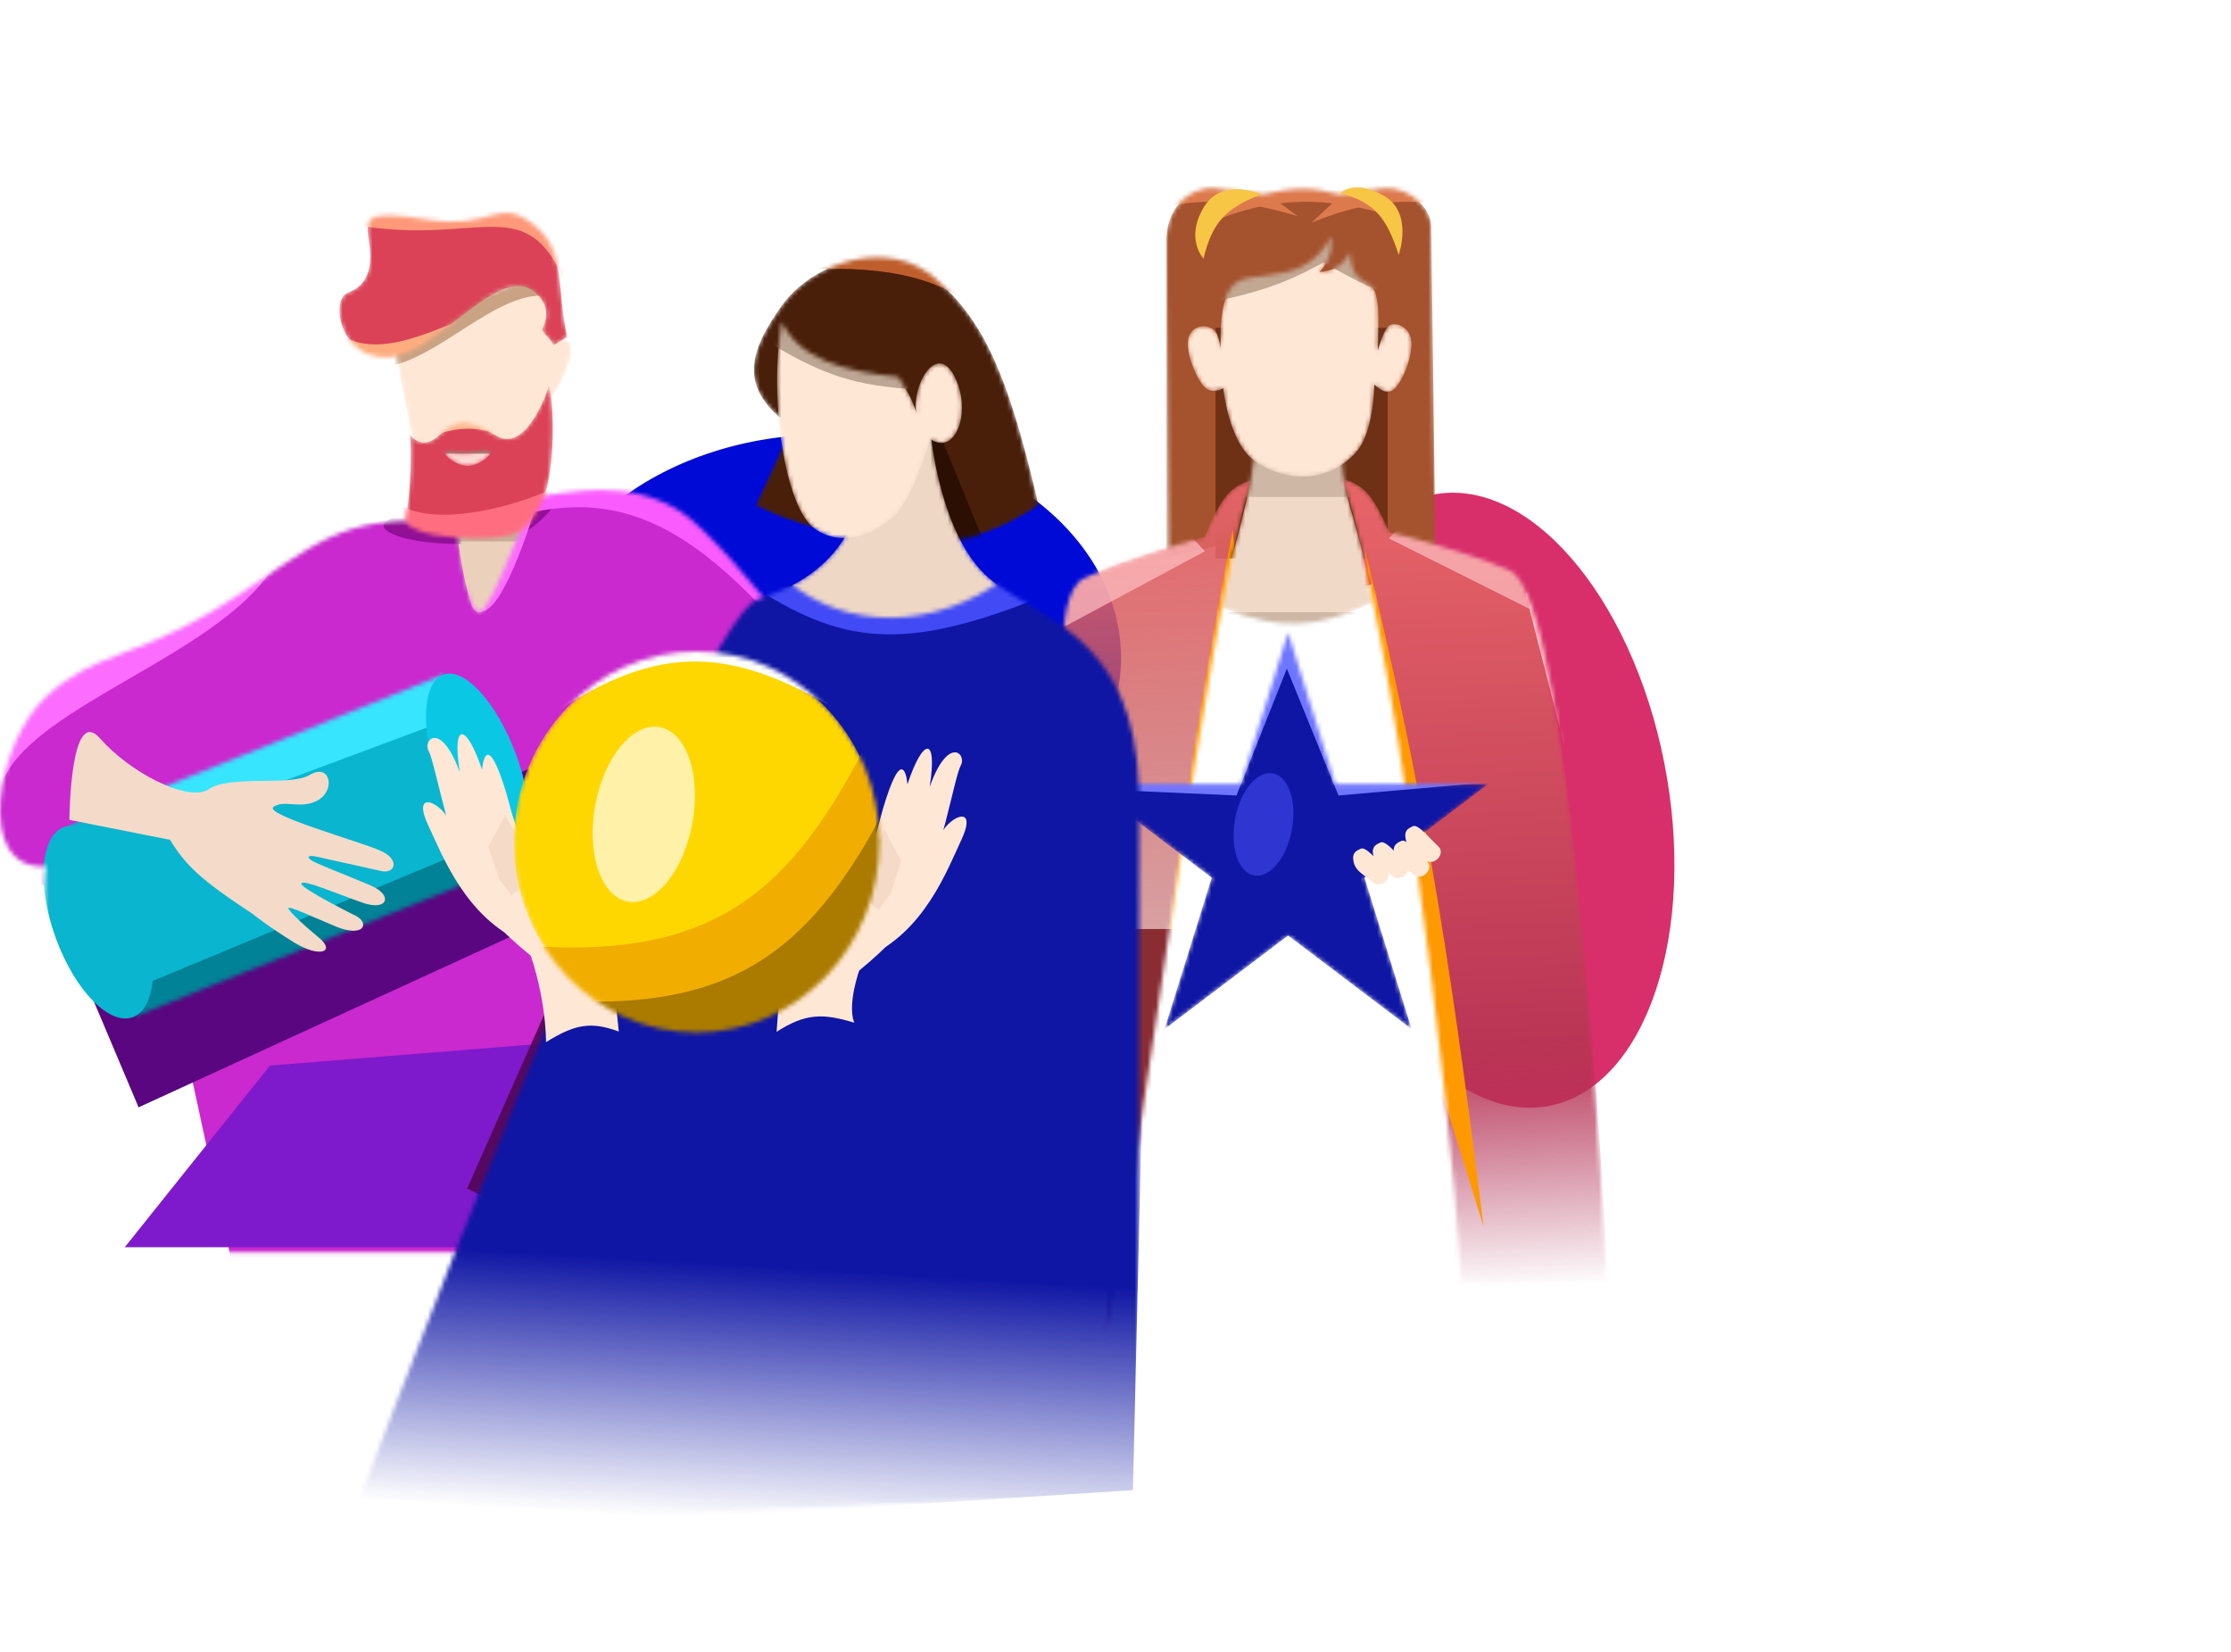 <svg width="524" height="388" viewBox="0 0 524 388" fill="none" xmlns="http://www.w3.org/2000/svg">
    <g clip-path="url(#clip0_713_4946)">
        <g filter="url(#filter0_f_713_4946)">
            <ellipse cx="194.301" cy="154.5" rx="69" ry="52.5" fill="#000AD6"/>
        </g>
        <mask id="mask0_713_4946" style="mask-type:alpha" maskUnits="userSpaceOnUse" x="92" y="64" width="43" height="87">
            <path d="M97.513 106.629L92.039 78.102L126.708 64.314L130.457 79.772C130.457 79.772 131.086 79.751 132.151 79.772C136.07 79.85 133.278 86.68 131.586 90.073C130.657 91.936 129.445 93.317 129.445 93.317L125.796 101.399L128.989 142.764L108.918 150.372L97.513 106.629Z" fill="#FFE7D5"/>
        </mask>
        <g mask="url(#mask0_713_4946)">
            <path d="M97.513 106.629L92.039 78.102L126.708 64.314L130.457 79.772C130.457 79.772 131.086 79.751 132.151 79.772C136.07 79.85 133.278 86.68 131.586 90.073C130.657 91.936 129.445 93.317 129.445 93.317L125.796 101.399L128.989 142.764L108.918 150.372L97.513 106.629Z" fill="#FFE7D5"/>
            <rect x="99.113" y="121.856" width="24.282" height="25.897" fill="#EBD0BC"/>
            <g filter="url(#filter1_f_713_4946)">
                <rect x="101.938" y="123.621" width="22.588" height="3.531" fill="#C9AD98"/>
            </g>
            <g filter="url(#filter2_f_713_4946)">
                <path d="M95.164 71.238L128.199 58.584L129.893 69.767C116.905 66.53 100.992 87.533 87.258 86.247L95.164 71.238Z" fill="#CAA284"/>
            </g>
        </g>
        <mask id="mask1_713_4946" style="mask-type:alpha" maskUnits="userSpaceOnUse" x="0" y="115" width="207" height="180">
            <path d="M159.556 119.942C147.239 112.335 134.01 115.662 126.255 116.614C125.549 113.724 115.759 143.734 112.57 143.714C109.38 143.695 107.096 123.27 107.096 123.27C107.096 123.27 100.159 122.271 95.691 122.319C75.989 122.533 68.659 132.506 49.603 143.714C30.547 154.923 22.41 153.104 10.952 163.492C-0.505 173.88 -6.492 204.525 10.951 203.486C8.958 206.602 13.801 294.146 13.801 294.146H120.301L206.542 175.571C206.542 175.571 171.872 127.549 159.556 119.942Z" fill="#C929CE"/>
        </mask>
        <g mask="url(#mask1_713_4946)">
            <path d="M159.556 119.942C147.239 112.335 134.01 115.662 126.255 116.614C125.549 113.724 115.76 143.734 112.57 143.714C109.381 143.695 107.096 123.27 107.096 123.27L95.692 122.319C64.357 119.988 -4.5 162.453 -4.5 162.453V205.044L36.301 212.849L62.301 332.711L184.44 326.605L206.542 175.571C206.542 175.571 171.873 127.549 159.556 119.942Z" fill="#C929CE"/>
            <g filter="url(#filter3_f_713_4946)">
                <rect width="127.347" height="34.1" transform="matrix(0.909 -0.417 0.389 0.921 19.285 228.649)" fill="#590680"/>
            </g>
            <mask id="mask2_713_4946" style="mask-type:alpha" maskUnits="userSpaceOnUse" x="15" y="158" width="106" height="81">
                <path d="M15.461 194.063L103.993 158.486L120.462 203.007L31.931 238.585L15.461 194.063Z" fill="#09B5CF"/>
            </mask>
            <g mask="url(#mask2_713_4946)">
                <path d="M15.461 194.063L103.993 158.486L120.462 203.007L31.931 238.585L15.461 194.063Z" fill="#09B5CF"/>
                <g filter="url(#filter4_f_713_4946)">
                    <rect width="161.972" height="9.922" transform="matrix(0.924 -0.384 0.357 0.934 -2.719 246.401)" fill="#018296"/>
                </g>
                <g filter="url(#filter5_f_713_4946)">
                    <rect width="79.881" height="12.127" transform="matrix(0.936 -0.349 0.325 0.946 33.961 182.648)" fill="#37E5FF"/>
                </g>
            </g>
            <ellipse cx="9.653" cy="23.735" rx="9.653" ry="23.735" transform="matrix(0.928 -0.373 0.347 0.938 95.035 162.085)" fill="#0AC8E4"/>
            <ellipse cx="10.674" cy="23.735" rx="10.674" ry="23.735" transform="matrix(0.928 -0.373 0.347 0.938 4.953 198.284)" fill="#09B5CF"/>
            <path d="M72.755 181.986C68.043 184.803 53.615 181.791 48.69 185.555C43.698 188.161 30.534 181.434 23.485 173.402C16.436 165.371 16.299 192.545 16.299 192.545L39.921 197.231C43.653 203.207 46.883 206.431 59.168 214.517C59.168 214.517 63.05 217.629 69.097 221.342C75.143 225.056 78.862 223.513 74.985 220.282C71.108 217.05 69.054 215.14 67.871 213.616C66.688 212.092 72.657 215.026 78.935 217.606C85.212 220.186 86.857 217.077 83.834 215.22C83.834 215.22 70.56 208.636 70.792 207.503C71.024 206.369 79.484 210.054 85.291 212.041C91.097 214.028 92.407 210.213 87.021 207.93C81.635 205.647 76.157 203.546 73.948 202.482C71.74 201.418 72.182 200.703 74.352 201.186L89.541 204.562C92.796 205.286 94.063 201.896 89.382 199.788C84.702 197.68 61.637 191.251 64.27 189.467C66.903 187.683 70.939 190.285 74.904 187.791C78.868 185.297 77.466 179.169 72.755 181.986Z" fill="#F4DBC9"/>
            <g filter="url(#filter6_f_713_4946)">
                <path d="M125.658 123.326C121.988 126.269 117.694 127.741 107.87 127.741C98.046 127.741 90.082 125.764 90.082 123.326C90.082 120.888 118.658 110.672 128.482 110.672C138.306 110.672 129.329 120.383 125.658 123.326Z" fill="#911096"/>
            </g>
            <g filter="url(#filter7_f_713_4946)">
                <path d="M-4.997 173.587L39.354 140.119L63.773 133.886C50.5 153.899 8.956 165.57 0.982 182.71L-4.997 173.587Z" fill="#FB6CFF"/>
            </g>
            <g filter="url(#filter8_f_713_4946)">
                <path d="M63.41 250.247L191.567 239.948V292.913H29.301L63.41 250.247Z" fill="#7E1ACC"/>
            </g>
            <g filter="url(#filter9_f_713_4946)">
                <path d="M121.125 118.712L126.218 117.735C126.218 117.735 120.155 138.535 114.924 142.749C109.693 146.964 110.124 137.158 110.124 137.158L121.125 118.712Z" fill="#FA6DFF"/>
            </g>
            <g filter="url(#filter10_f_713_4946)">
                <path d="M120.969 108.36H162.617L208.617 179.305C172.455 130.329 152.881 112.413 120.969 121.318V108.36Z" fill="#FA5BFF"/>
            </g>
            <g filter="url(#filter11_f_713_4946)">
                <rect width="16.873" height="134.427" transform="matrix(0.901 0.434 -0.405 0.914 164.148 156.263)" fill="#520654" fill-opacity="0.9"/>
            </g>
        </g>
        <mask id="mask3_713_4946" style="mask-type:alpha" maskUnits="userSpaceOnUse" x="95" y="90" width="35" height="37">
            <path d="M122.148 124.696C117.131 128.024 93.842 126.507 95.232 121.368C96.576 116.399 96.696 103.129 96.201 101.952C96.166 101.902 96.148 101.874 96.148 101.874C96.166 101.885 96.184 101.911 96.201 101.952C96.6 102.514 99.213 105.845 102.987 102.349C107.092 98.546 109.373 98.07 116.672 102.349C123.971 106.629 128.992 90.463 128.992 90.463C130.591 98.133 129.902 111.859 127.622 117.089C125.341 122.319 123.646 123.702 122.148 124.696Z" fill="#DB4257"/>
        </mask>
        <g mask="url(#mask3_713_4946)">
            <path d="M122.148 124.696C117.131 128.024 93.842 126.507 95.232 121.368C96.576 116.399 96.696 103.129 96.201 101.952C96.166 101.902 96.148 101.874 96.148 101.874C96.166 101.885 96.184 101.911 96.201 101.952C96.6 102.514 99.213 105.845 102.987 102.349C107.092 98.546 109.373 98.07 116.672 102.349C123.971 106.629 128.992 90.463 128.992 90.463C130.591 98.133 129.902 111.859 127.622 117.089C125.341 122.319 123.646 123.702 122.148 124.696Z" fill="#DB4257"/>
            <g filter="url(#filter12_f_713_4946)">
                <path d="M91.773 116.265C96.291 123.916 116.788 121.526 133.561 113.027L128.761 127.742L95.162 125.976L91.773 116.265Z" fill="#FF6D81"/>
            </g>
            <g filter="url(#filter13_f_713_4946)">
                <path d="M103.63 98.312H113.23L118.877 102.433C111.29 99.877 106.792 100.026 98.266 103.61L103.63 98.312Z" fill="#FFB68D"/>
            </g>
        </g>
        <mask id="mask4_713_4946" style="mask-type:alpha" maskUnits="userSpaceOnUse" x="104" y="105" width="12" height="5">
            <path d="M115.212 106.278C115.244 105.414 112.953 105.965 109.816 106.278C106.678 106.591 104.515 105.414 104.483 106.278C104.451 107.142 107.202 109.307 109.7 109.407C112.198 109.507 115.18 107.142 115.212 106.278Z" fill="#FFDAD5"/>
        </mask>
        <g mask="url(#mask4_713_4946)">
            <path d="M115.212 106.278C115.244 105.414 112.953 105.965 109.816 106.278C106.678 106.591 104.515 105.414 104.483 106.278C104.451 107.142 107.202 109.307 109.7 109.407C112.198 109.507 115.18 107.142 115.212 106.278Z" fill="#FFDAD5"/>
            <g filter="url(#filter14_f_713_4946)">
                <rect x="101.938" y="104.788" width="15.812" height="1.766" fill="#938479" fill-opacity="0.96"/>
            </g>
        </g>
        <mask id="mask5_713_4946" style="mask-type:alpha" maskUnits="userSpaceOnUse" x="79" y="50" width="55" height="34">
            <path d="M127.331 70.599C129.463 73.846 127.331 77.254 127.331 77.254C127.573 78.495 128.402 78.467 130.067 81.059L133.261 79.157C130.524 67.745 133.261 58.712 125.05 52.531C116.839 46.35 115.47 53.957 100.416 51.58C85.363 49.203 85.819 51.105 86.731 57.286C87.643 63.467 85.819 67.27 81.713 68.697C77.607 70.123 79.432 84.387 91.292 83.911C103.153 83.436 119.27 58.322 127.331 70.599Z" fill="#E25D70"/>
        </mask>
        <g mask="url(#mask5_713_4946)">
            <path d="M127.331 70.599C129.463 73.846 127.331 77.254 127.331 77.254C127.573 78.495 128.402 78.467 130.067 81.059L133.261 79.157C130.524 67.745 133.261 58.712 125.05 52.531C116.839 46.35 115.47 53.957 100.416 51.58C85.363 49.203 85.819 51.105 86.731 57.286C87.643 63.467 85.819 67.27 81.713 68.697C77.607 70.123 79.432 84.387 91.292 83.911C103.153 83.436 119.27 58.322 127.331 70.599Z" fill="#DB4257"/>
            <g filter="url(#filter15_f_713_4946)">
                <path d="M77.941 77.418C86.13 83.303 94.102 81.692 113.518 72.709L100.812 85.363H79.918L77.941 77.418Z" fill="#FFAD7E"/>
            </g>
            <g filter="url(#filter16_f_713_4946)">
                <path d="M84.438 36.512H152.767L133.284 67.706C123.967 44.163 113.237 57.7 84.438 52.992V36.512Z" fill="#FF9979"/>
            </g>
        </g>
        <g filter="url(#filter17_f_713_4946)">
            <ellipse cx="41.571" cy="73.078" rx="41.571" ry="73.078" transform="matrix(0.978 -0.208 0.192 0.981 295.574 124.888)" fill="#D82F6A"/>
        </g>
        <mask id="mask6_713_4946" style="mask-type:alpha" maskUnits="userSpaceOnUse" x="273" y="44" width="65" height="96">
            <path d="M336.161 53.044L337.253 135.555L274.468 139.254L273.922 56.743C273.922 47.639 280.746 42.802 287.571 44.509L296.579 45.647C304.258 43.918 308.19 43.963 314.596 45.647L323.058 44.509C329.064 42.802 335.888 47.639 336.161 53.044Z" fill="#A5532E"/>
        </mask>
        <g mask="url(#mask6_713_4946)">
            <path d="M336.161 53.044L337.253 135.555C323.988 125.495 315.865 120.348 273.922 131V56.743C273.922 47.639 280.746 42.802 287.571 44.509L296.579 45.647C304.258 43.918 308.19 43.963 314.596 45.647L323.058 44.509C329.064 42.802 335.888 47.639 336.161 53.044Z" fill="#A5532E"/>
            <g filter="url(#filter18_f_713_4946)">
                <path d="M297.625 39.662H312.061L327.075 50.797C311.858 46.109 299.281 45.948 284.055 52.301L297.625 39.662Z" fill="#DD7A4D"/>
            </g>
            <g filter="url(#filter19_f_713_4946)">
                <path d="M275.398 39.662H289.835L304.849 50.797C289.631 46.109 277.054 45.948 261.828 52.301L275.398 39.662Z" fill="#DD7A4D"/>
            </g>
            <g filter="url(#filter20_f_713_4946)">
                <path d="M321.594 39.662H336.03L351.044 50.797C335.827 46.109 323.249 45.948 308.023 52.301L321.594 39.662Z" fill="#DD7A4D"/>
            </g>
            <g filter="url(#filter21_f_713_4946)">
                <rect x="285.504" y="76.977" width="40.422" height="54.169" fill="#6F3116"/>
            </g>
        </g>
        <path d="M285.99 137.525C301.027 142.248 309.225 141.406 323.636 136.763C333.048 199.471 338.745 230.354 343.301 294.146H261.301L285.99 137.525Z" fill="white"/>
        <mask id="mask7_713_4946" style="mask-type:alpha" maskUnits="userSpaceOnUse" x="286" y="106" width="37" height="41">
            <path d="M322.237 141.53C320.053 124.743 315.597 118.699 315.14 107.103L294.666 106.534C292.756 121.329 289.207 129.011 286.75 142.668C301.154 148.202 308.902 147.71 322.237 141.53Z" fill="#F1D9C7"/>
        </mask>
        <g mask="url(#mask7_713_4946)">
            <path d="M322.237 141.53C320.053 124.743 315.597 118.699 315.14 107.103L294.666 106.534C292.756 121.329 289.207 129.011 286.75 142.668C301.154 148.202 308.902 147.71 322.237 141.53Z" fill="#F1D9C7"/>
            <g filter="url(#filter22_f_713_4946)">
                <rect x="284.922" y="104.062" width="43.887" height="12.639" fill="#C8B1A0" fill-opacity="0.84"/>
            </g>
            <g filter="url(#filter23_f_713_4946)">
                <rect x="284.922" y="143.785" width="43.887" height="12.639" fill="#C8B1A0" fill-opacity="0.84"/>
            </g>
        </g>
        <mask id="mask8_713_4946" style="mask-type:alpha" maskUnits="userSpaceOnUse" x="278" y="55" width="54" height="57">
            <path d="M312.685 55.319C312.871 59.241 312.358 61.15 309.955 63.855C313.015 63.696 315.687 62.148 317.052 59.303C317.483 63.414 318.257 65.21 321.42 66.7C324.137 67.981 323.834 74.124 323.604 82.349C323.604 82.349 324.696 78.081 326.06 76.658C327.425 75.236 331.52 76.658 331.52 80.642C331.52 84.625 329.336 89.462 327.698 91.169C326.06 92.876 324.236 91.668 322.785 90.315C322.785 90.315 322.718 101.221 318.69 105.964C312.447 113.316 302.323 113.615 294.668 108.24C288.616 103.991 287.297 91.169 287.297 91.169C287.297 91.169 285.114 92.591 283.203 91.169C281.292 89.746 277.743 81.78 279.381 78.65C281.019 75.52 285.114 76.374 285.933 78.65C286.462 80.12 286.649 81.353 286.715 82.042C286.597 79.77 286.365 71.548 288.935 67.838C291.282 64.452 294.668 65.562 302.311 63.855C309.955 62.148 312.685 55.319 312.685 55.319Z" fill="#FFE7D5"/>
        </mask>
        <g mask="url(#mask8_713_4946)">
            <path d="M312.685 55.319C312.871 59.241 312.358 61.15 309.955 63.855C313.015 63.696 315.687 62.148 317.052 59.303C317.483 63.414 318.257 65.21 321.42 66.7C324.137 67.981 323.834 74.124 323.604 82.349C323.604 82.349 324.696 78.081 326.06 76.658C327.425 75.236 331.52 76.658 331.52 80.642C331.52 84.625 329.336 89.462 327.698 91.169C326.06 92.876 324.236 91.668 322.785 90.315C322.785 90.315 322.718 101.221 318.69 105.964C312.447 113.316 302.323 113.615 294.668 108.24C288.616 103.991 287.297 91.169 287.297 91.169C287.297 91.169 285.114 92.591 283.203 91.169C281.292 89.746 277.743 81.78 279.381 78.65C281.019 75.52 285.114 76.374 285.933 78.65C286.462 80.12 286.649 81.353 286.715 82.042C286.597 79.77 286.365 71.548 288.935 67.838C291.282 64.452 294.668 65.562 302.311 63.855C309.955 62.148 312.685 55.319 312.685 55.319Z" fill="#FFE7D5"/>
            <g filter="url(#filter24_f_713_4946)">
                <path d="M290.123 55.312H327.08L331.122 70.96C322.808 68.144 318.428 66.012 310.911 61.631C301.239 66.878 295.385 68.65 284.637 70.96L290.123 55.312Z" fill="#C2A793"/>
            </g>
        </g>
        <path d="M328.516 59.872C325.6 50.838 322.689 47.567 314.867 45.361C314.867 45.361 317.87 41.948 324.967 45.931C332.065 49.914 328.516 59.872 328.516 59.872Z" fill="#F7C644"/>
        <path d="M296.309 45.648C287.689 48.83 284.664 52.541 282.672 60.727C282.672 60.727 278.316 56.175 282.672 48.777C287.027 41.38 296.309 45.648 296.309 45.648Z" fill="#F7C644"/>
        <mask id="mask9_713_4946" style="mask-type:alpha" maskUnits="userSpaceOnUse" x="315" y="112" width="63" height="190">
            <path d="M315.414 112.508C320.834 113.913 322.784 117.151 326.333 124.97C326.333 124.97 344.219 129.251 354.723 134.011C369.99 140.93 377.317 301.442 377.317 301.442H343.257C340.254 251.838 326.92 147.645 315.414 112.508Z" fill="#E76568"/>
        </mask>
        <g mask="url(#mask9_713_4946)">
            <path d="M315.414 112.508C320.834 113.913 322.784 117.151 326.333 124.97C326.333 124.97 344.219 129.251 354.723 134.011C369.99 140.93 377.796 302.73 377.796 302.73H341.817C338.815 253.126 326.92 147.645 315.414 112.508Z" fill="url(#paint0_linear_713_4946)"/>
            <g filter="url(#filter25_f_713_4946)">
                <rect width="9.768" height="158.598" transform="matrix(0.98 -0.201 0.248 0.969 358.262 139.264)" fill="#FFC0C5"/>
            </g>
            <g filter="url(#filter26_f_713_4946)">
                <path d="M318.995 153.859L320.727 129.547C333.849 184.087 339.859 218.95 348.445 287.978L330.894 231.703L318.995 153.859Z" fill="#FF9900"/>
            </g>
            <g filter="url(#filter27_f_713_4946)">
                <path d="M333.086 119.501L369.334 130.041L363.803 145.281L326.213 126.447L333.086 119.501Z" fill="#FFC1C3" fill-opacity="0.7"/>
            </g>
        </g>
        <mask id="mask10_713_4946" style="mask-type:alpha" maskUnits="userSpaceOnUse" x="249" y="112" width="45" height="201">
            <path d="M293.84 112.793C288.42 114.297 286.469 117.762 282.921 126.131C282.921 126.131 265.035 130.713 254.531 135.807C239.264 143.212 263.138 253.16 263.138 253.16L259.78 312.907C268.894 267.867 282.334 150.4 293.84 112.793Z" fill="#E76568"/>
        </mask>
        <g mask="url(#mask10_713_4946)">
            <path d="M293.84 112.793C288.42 114.297 286.469 117.762 282.921 126.131C282.921 126.131 265.035 130.713 254.531 135.807C239.264 143.212 216.776 287.334 216.776 287.334L265.536 333.589C268.539 280.499 282.334 150.4 293.84 112.793Z" fill="url(#paint1_linear_713_4946)"/>
            <g filter="url(#filter28_f_713_4946)">
                <path d="M292.115 150.366L289.55 124.409C278.306 183.14 273.495 220.614 267.282 294.711L282.894 233.992L292.115 150.366Z" fill="#FF9900"/>
            </g>
            <g filter="url(#filter29_f_713_4946)">
                <rect x="220.242" y="218.181" width="68.14" height="99.582" fill="#892D33"/>
            </g>
            <g filter="url(#filter30_f_713_4946)">
                <path d="M276.129 122.036L239.881 133.317L245.411 149.628L283.002 129.47L276.129 122.036Z" fill="#FFC1C3" fill-opacity="0.7"/>
            </g>
        </g>
        <mask id="mask11_713_4946" style="mask-type:alpha" maskUnits="userSpaceOnUse" x="255" y="148" width="95" height="94">
            <path d="M302.538 148.601L313.623 184.159H349.495L320.474 206.135L331.559 241.693L302.538 219.717L273.518 241.693L284.603 206.135L255.582 184.159H291.453L302.538 148.601Z" fill="#0F16A4"/>
        </mask>
        <g mask="url(#mask11_713_4946)">
            <path d="M302.538 148.601L313.623 184.159H349.495L320.474 206.135L331.559 241.693L302.538 219.717L273.518 241.693L284.603 206.135L255.582 184.159H291.453L302.538 148.601Z" fill="#0F16A4"/>
            <g filter="url(#filter31_f_713_4946)">
                <ellipse cx="6.794" cy="12.193" rx="6.794" ry="12.193" transform="matrix(0.979 0.203 -0.187 0.982 292.383 180.258)" fill="#2E35D1"/>
            </g>
            <g filter="url(#filter32_f_713_4946)">
                <path d="M295.896 146.796H313.22L348.733 183.811L314.374 186.82L302.248 157.028L290.41 186.82L242.77 184.714L295.896 146.796Z" fill="#6E75FF"/>
            </g>
        </g>
        <path d="M325.493 203.955C327.543 205.807 324.372 209.003 322.322 207.151C320.272 205.299 318.475 204.686 317.956 202.534C317.438 200.381 318.371 199.877 319.61 199.312C320.849 198.747 323.444 202.103 325.493 203.955Z" fill="#FFE7D5"/>
        <path d="M330.118 202.498C332.168 204.35 328.997 207.546 326.947 205.694C324.897 203.842 323.1 203.229 322.581 201.076C322.063 198.924 322.996 198.42 324.235 197.855C325.474 197.29 328.069 200.646 330.118 202.498Z" fill="#FFE7D5"/>
        <path d="M335.04 202.127C337.09 203.979 333.919 207.175 331.869 205.323C329.819 203.471 328.022 202.858 327.503 200.705C326.985 198.553 327.918 198.049 329.157 197.484C330.396 196.919 332.991 200.275 335.04 202.127Z" fill="#FFE7D5"/>
        <path d="M337.74 198.68C339.789 200.532 336.618 203.728 334.568 201.876C332.518 200.024 330.721 199.41 330.203 197.258C329.684 195.106 330.617 194.602 331.856 194.037C333.095 193.472 335.69 196.828 337.74 198.68Z" fill="#FFE7D5"/>
        <path d="M252.54 199.774C252.488 202.601 248.102 202.109 248.153 199.282C248.205 196.455 247.506 194.623 248.76 192.83C250.014 191.037 250.983 191.46 252.193 192.09C253.402 192.72 252.592 196.947 252.54 199.774Z" fill="#FFE7D5"/>
        <path d="M256.571 202.542C256.519 205.369 252.133 204.878 252.185 202.051C252.236 199.224 251.537 197.392 252.791 195.599C254.045 193.805 255.014 194.229 256.224 194.859C257.434 195.489 256.623 199.715 256.571 202.542Z" fill="#FFE7D5"/>
        <path d="M260.001 206.243C259.949 209.07 255.563 208.579 255.614 205.752C255.666 202.925 254.967 201.093 256.221 199.3C257.475 197.507 258.444 197.93 259.654 198.56C260.863 199.19 260.052 203.416 260.001 206.243Z" fill="#FFE7D5"/>
        <path d="M264.266 206.198C264.214 209.025 259.828 208.534 259.88 205.707C259.932 202.88 259.233 201.048 260.487 199.255C261.74 197.462 262.709 197.885 263.919 198.515C265.129 199.145 264.318 203.372 264.266 206.198Z" fill="#FFE7D5"/>
        <mask id="mask12_713_4946" style="mask-type:alpha" maskUnits="userSpaceOnUse" x="177" y="60" width="67" height="68">
            <path d="M183.597 71.802C176.085 82.332 172.977 91.24 185.928 100.149L177.38 118.777C186.256 122.974 191.424 124.418 200.951 125.527L218.823 99.069L214.42 126.066C222.45 129.036 233.367 125.752 243.948 118.777C236.437 86.111 230.357 74.772 219.6 65.323C208.844 55.874 191.108 61.273 183.597 71.802Z" fill="#491F0A"/>
        </mask>
        <g mask="url(#mask12_713_4946)">
            <path d="M183.597 71.802C176.085 82.332 172.977 91.24 185.928 100.149L177.38 118.777C186.256 122.974 191.424 124.418 200.951 125.527L218.823 99.069L214.42 126.066C222.45 129.036 233.367 125.752 243.948 118.777C236.437 86.111 230.357 74.772 219.6 65.323C208.844 55.874 191.108 61.273 183.597 71.802Z" fill="#491F0A"/>
            <g filter="url(#filter33_f_713_4946)">
                <rect width="6.394" height="29.397" transform="matrix(0.914 -0.406 0.378 0.926 215.172 105.188)" fill="#2B0F02"/>
            </g>
            <g filter="url(#filter34_f_713_4946)">
                <path d="M182.508 51.409H234.479L250.937 96.85C233.425 75.77 228.461 60.554 185.684 63.447L182.508 51.409Z" fill="#BF5E2D"/>
            </g>
        </g>
        <mask id="mask13_713_4946" style="mask-type:alpha" maskUnits="userSpaceOnUse" x="79" y="101" width="189" height="264">
            <path d="M201.731 111.217L218.567 101.498C218.567 101.498 220.639 125.795 232.295 135.784C243.951 145.773 266.486 148.743 267.522 185.459V353.035C268.195 349.168 80.877 357.761 79.719 364.5C79.719 364.5 161.841 145.503 178.16 140.644C194.478 135.784 202.964 124.084 201.731 111.217Z" fill="#D9D9D9"/>
        </mask>
        <g mask="url(#mask13_713_4946)">
            <path d="M201.729 111.217L218.565 101.498C218.565 101.498 220.638 125.795 232.293 135.784C243.949 145.773 266.484 148.743 267.52 185.459L150.961 178.17C161.73 153.857 161.84 145.503 178.158 140.644C194.476 135.784 202.963 124.084 201.729 111.217Z" fill="#EFD7C5"/>
            <mask id="mask14_713_4946" style="mask-type:alpha" maskUnits="userSpaceOnUse" x="55" y="135" width="220" height="229">
                <path d="M185.275 136.654C198.425 147.686 218.952 148.354 236.271 135.651C258.662 143.35 270.458 155.868 269.947 187.8L274.065 358.787L55.465 363.179L142.084 179.303C142.084 179.303 158.926 141.042 185.275 136.654Z" fill="#0F16A4"/>
            </mask>
            <g mask="url(#mask14_713_4946)">
                <path d="M185.274 136.654C198.423 147.686 218.95 148.354 236.269 135.651C258.66 143.35 270.457 155.868 269.945 187.8L266.09 349.957L60.777 363.179L142.082 179.303C142.082 179.303 158.924 141.042 185.274 136.654Z" fill="url(#paint2_linear_713_4946)"/>
                <g filter="url(#filter35_f_713_4946)">
                    <path d="M207.918 135.671H225.242L248.918 138.379C213.837 153.261 199.033 151.746 177.891 138.379L207.918 135.671Z" fill="#424AF6"/>
                </g>
            </g>
        </g>
        <mask id="mask15_713_4946" style="mask-type:alpha" maskUnits="userSpaceOnUse" x="182" y="75" width="44" height="52">
            <path d="M211.051 88.541C197.066 87.072 187.739 83.951 183.595 75.582C180.487 93.67 184.372 119.317 191.366 124.177C198.359 129.036 206.086 124.943 210.274 120.937C214.462 116.932 218.563 103.119 218.563 103.119C224.261 107.169 228.405 96.91 224.261 88.541C220.117 80.171 214.159 90.16 215.195 96.91C214.418 93.94 212.808 91.321 211.051 88.541Z" fill="#FFE7D5"/>
        </mask>
        <g mask="url(#mask15_713_4946)">
            <path d="M211.051 88.541C197.066 87.072 187.739 83.951 183.595 75.582C180.487 93.67 184.372 119.317 191.366 124.177C198.359 129.036 206.086 124.943 210.274 120.937C214.462 116.932 218.563 103.119 218.563 103.119C224.261 107.169 228.405 96.91 224.261 88.541C220.117 80.171 214.159 90.16 215.195 96.91C214.418 93.94 212.808 91.321 211.051 88.541Z" fill="#FFE7D5"/>
            <g filter="url(#filter36_f_713_4946)">
                <path d="M182.222 70.97L208.496 83.91L214.848 91.433C201.184 90.552 193.829 88.325 181.355 80.901L182.222 70.97Z" fill="#BDA694"/>
            </g>
        </g>
        <path d="M145.333 242.254C138.955 239.917 135.218 240.408 128.245 244.739C128.245 244.739 128.422 232.24 122.502 218.858C122.502 218.858 140.147 208.73 143.397 226.83C144.456 232.727 145.333 242.254 145.333 242.254Z" fill="#FFE7D5"/>
        <path d="M137.834 233.717C137.834 233.717 117.128 221.413 111.198 209.589C105.268 197.766 102.203 179.126 100.692 176.416C99.18 173.707 103.626 169.196 108.007 181.416C106.049 169.176 109.6 169.925 113.225 180.788C113.225 180.788 113.914 170.912 118.288 184.248C120.471 190.903 120.013 192.692 123.427 197.822C126.855 202.971 138.493 203.773 139.019 210.126C139.545 216.479 145.49 224.62 142.556 238.939L137.834 233.717Z" fill="#FFE7D5"/>
        <g filter="url(#filter37_f_713_4946)">
            <path d="M123.665 199.102C122.126 197.071 118.979 192.669 118.707 191.308L114.678 198.83L118.853 211.225L129.897 202.625L123.665 199.102Z" fill="#F5DBC7"/>
        </g>
        <path d="M138.089 222.792C138.046 213.649 140.187 208.045 137.477 202.358C134.766 196.671 131.083 181.631 127.973 189.553C124.864 197.476 132.626 202.276 130.525 205.352C128.424 208.428 129.274 213.694 129.274 213.694C129.274 213.694 138.113 227.841 138.089 222.792Z" fill="#FFE7D5"/>
        <path d="M103.966 190.463C101.124 187.476 97.366 187.064 100.622 193.919C103.878 200.774 109.395 215.668 123.176 221.469C126.678 222.943 121.105 209.315 115.642 205.079C105.909 197.532 106.807 193.449 103.966 190.463Z" fill="#FFE7D5"/>
        <path d="M182.398 242.321C189.236 237.934 193.275 237.95 200.671 240.187C200.671 240.187 198.096 235.698 203.973 222.296L184.272 216.983L182.398 242.321Z" fill="#FFE7D5"/>
        <path d="M188.692 237.21C188.692 237.21 209.36 224.835 215.252 212.991C221.144 201.147 224.151 182.497 225.653 179.782C227.156 177.067 222.696 172.572 218.354 184.807C220.273 172.56 216.725 173.322 213.134 184.197C213.134 184.197 212.414 174.323 208.082 187.675C205.92 194.337 206.384 196.125 202.986 201.266C199.574 206.427 187.939 207.268 187.433 213.623C186.927 219.978 185.713 222.901 188.692 237.21Z" fill="#FFE7D5"/>
        <g filter="url(#filter38_f_713_4946)">
            <path d="M202.742 202.546C204.275 200.51 207.408 196.097 207.676 194.734L211.728 202.243L207.593 214.652L196.522 206.09L202.742 202.546Z" fill="#F5DBC7"/>
        </g>
        <path d="M188.397 226.285C188.411 217.143 186.252 211.546 188.945 205.85C191.637 200.153 195.273 185.1 198.407 193.012C201.542 200.924 193.795 205.751 195.906 208.819C198.017 211.888 197.183 217.157 197.183 217.157C197.183 217.157 188.389 231.334 188.397 226.285Z" fill="#FFE7D5"/>
        <path d="M222.423 193.841C225.255 190.844 229.012 190.42 225.777 197.286C222.543 204.152 217.073 219.065 203.311 224.913C199.814 226.399 205.343 212.752 210.793 208.497C220.502 200.917 219.591 196.838 222.423 193.841Z" fill="#FFE7D5"/>
        <mask id="mask16_713_4946" style="mask-type:alpha" maskUnits="userSpaceOnUse" x="120" y="152" width="87" height="91">
            <path d="M206.517 197.732C206.517 222.437 187.301 242.465 163.598 242.465C139.895 242.465 120.68 222.437 120.68 197.732C120.68 173.027 139.895 152.999 163.598 152.999C187.301 152.999 206.517 173.027 206.517 197.732Z" fill="#F4D116"/>
        </mask>
        <g mask="url(#mask16_713_4946)">
            <path d="M206.517 197.732C206.517 222.437 187.301 242.465 163.598 242.465C139.895 242.465 120.68 222.437 120.68 197.732C120.68 173.027 139.895 152.999 163.598 152.999C187.301 152.999 206.517 173.027 206.517 197.732Z" fill="#FFD700"/>
            <g filter="url(#filter39_f_713_4946)">
                <path d="M130.274 148.97H191.618L195.583 166.15C170.335 151.362 153.186 150.991 126.727 169.847L130.274 148.97Z" fill="#FFFEFB"/>
            </g>
            <g filter="url(#filter40_f_713_4946)">
                <ellipse cx="11.606" cy="20.829" rx="11.606" ry="20.829" transform="matrix(0.979 0.203 -0.187 0.982 143.738 168.44)" fill="#FFF1A8"/>
            </g>
            <g filter="url(#filter41_f_713_4946)">
                <path d="M103.246 219.758C168.221 229.867 187.34 212.946 212.176 156.179V248.369H130.696L103.246 219.758Z" fill="#F1AE00"/>
            </g>
            <g filter="url(#filter42_f_713_4946)">
                <path d="M108.914 232.476C173.889 242.585 193.008 225.664 217.844 168.896V261.087H136.364L108.914 232.476Z" fill="#AB7B00"/>
            </g>
        </g>
    </g>
    <defs>
        <filter id="filter0_f_713_4946" x="-18.699" y="-42" width="426" height="393" filterUnits="userSpaceOnUse" color-interpolation-filters="sRGB">
            <feFlood flood-opacity="0" result="BackgroundImageFix"/>
            <feBlend mode="normal" in="SourceGraphic" in2="BackgroundImageFix" result="shape"/>
            <feGaussianBlur stdDeviation="72" result="effect1_foregroundBlur_713_4946"/>
        </filter>
        <filter id="filter1_f_713_4946" x="97.985" y="119.668" width="30.494" height="11.437" filterUnits="userSpaceOnUse" color-interpolation-filters="sRGB">
            <feFlood flood-opacity="0" result="BackgroundImageFix"/>
            <feBlend mode="normal" in="SourceGraphic" in2="BackgroundImageFix" result="shape"/>
            <feGaussianBlur stdDeviation="1.976" result="effect1_foregroundBlur_713_4946"/>
        </filter>
        <filter id="filter2_f_713_4946" x="79.917" y="51.243" width="57.317" height="42.402" filterUnits="userSpaceOnUse" color-interpolation-filters="sRGB">
            <feFlood flood-opacity="0" result="BackgroundImageFix"/>
            <feBlend mode="normal" in="SourceGraphic" in2="BackgroundImageFix" result="shape"/>
            <feGaussianBlur stdDeviation="3.671" result="effect1_foregroundBlur_713_4946"/>
        </filter>
        <filter id="filter3_f_713_4946" x="-17.345" y="138.901" width="202.27" height="157.789" filterUnits="userSpaceOnUse" color-interpolation-filters="sRGB">
            <feFlood flood-opacity="0" result="BackgroundImageFix"/>
            <feBlend mode="normal" in="SourceGraphic" in2="BackgroundImageFix" result="shape"/>
            <feGaussianBlur stdDeviation="18.315" result="effect1_foregroundBlur_713_4946"/>
        </filter>
        <filter id="filter4_f_713_4946" x="-11.224" y="175.747" width="170.184" height="88.424" filterUnits="userSpaceOnUse" color-interpolation-filters="sRGB">
            <feFlood flood-opacity="0" result="BackgroundImageFix"/>
            <feBlend mode="normal" in="SourceGraphic" in2="BackgroundImageFix" result="shape"/>
            <feGaussianBlur stdDeviation="4.253" result="effect1_foregroundBlur_713_4946"/>
        </filter>
        <filter id="filter5_f_713_4946" x="26.519" y="147.316" width="93.619" height="54.252" filterUnits="userSpaceOnUse" color-interpolation-filters="sRGB">
            <feFlood flood-opacity="0" result="BackgroundImageFix"/>
            <feBlend mode="normal" in="SourceGraphic" in2="BackgroundImageFix" result="shape"/>
            <feGaussianBlur stdDeviation="3.721" result="effect1_foregroundBlur_713_4946"/>
        </filter>
        <filter id="filter6_f_713_4946" x="85" y="105.59" width="53.014" height="27.233" filterUnits="userSpaceOnUse" color-interpolation-filters="sRGB">
            <feFlood flood-opacity="0" result="BackgroundImageFix"/>
            <feBlend mode="normal" in="SourceGraphic" in2="BackgroundImageFix" result="shape"/>
            <feGaussianBlur stdDeviation="2.541" result="effect1_foregroundBlur_713_4946"/>
        </filter>
        <filter id="filter7_f_713_4946" x="-14.032" y="124.851" width="86.84" height="66.894" filterUnits="userSpaceOnUse" color-interpolation-filters="sRGB">
            <feFlood flood-opacity="0" result="BackgroundImageFix"/>
            <feBlend mode="normal" in="SourceGraphic" in2="BackgroundImageFix" result="shape"/>
            <feGaussianBlur stdDeviation="4.518" result="effect1_foregroundBlur_713_4946"/>
        </filter>
        <filter id="filter8_f_713_4946" x="-6.84" y="203.807" width="234.548" height="125.247" filterUnits="userSpaceOnUse" color-interpolation-filters="sRGB">
            <feFlood flood-opacity="0" result="BackgroundImageFix"/>
            <feBlend mode="normal" in="SourceGraphic" in2="BackgroundImageFix" result="shape"/>
            <feGaussianBlur stdDeviation="18.07" result="effect1_foregroundBlur_713_4946"/>
        </filter>
        <filter id="filter9_f_713_4946" x="103.339" y="110.958" width="29.655" height="39.62" filterUnits="userSpaceOnUse" color-interpolation-filters="sRGB">
            <feFlood flood-opacity="0" result="BackgroundImageFix"/>
            <feBlend mode="normal" in="SourceGraphic" in2="BackgroundImageFix" result="shape"/>
            <feGaussianBlur stdDeviation="3.388" result="effect1_foregroundBlur_713_4946"/>
        </filter>
        <filter id="filter10_f_713_4946" x="114.192" y="101.584" width="101.201" height="84.497" filterUnits="userSpaceOnUse" color-interpolation-filters="sRGB">
            <feFlood flood-opacity="0" result="BackgroundImageFix"/>
            <feBlend mode="normal" in="SourceGraphic" in2="BackgroundImageFix" result="shape"/>
            <feGaussianBlur stdDeviation="3.388" result="effect1_foregroundBlur_713_4946"/>
        </filter>
        <filter id="filter11_f_713_4946" x="90.634" y="137.207" width="107.774" height="168.333" filterUnits="userSpaceOnUse" color-interpolation-filters="sRGB">
            <feFlood flood-opacity="0" result="BackgroundImageFix"/>
            <feBlend mode="normal" in="SourceGraphic" in2="BackgroundImageFix" result="shape"/>
            <feGaussianBlur stdDeviation="9.528" result="effect1_foregroundBlur_713_4946"/>
        </filter>
        <filter id="filter12_f_713_4946" x="80.479" y="101.733" width="64.376" height="37.303" filterUnits="userSpaceOnUse" color-interpolation-filters="sRGB">
            <feFlood flood-opacity="0" result="BackgroundImageFix"/>
            <feBlend mode="normal" in="SourceGraphic" in2="BackgroundImageFix" result="shape"/>
            <feGaussianBlur stdDeviation="5.647" result="effect1_foregroundBlur_713_4946"/>
        </filter>
        <filter id="filter13_f_713_4946" x="92.619" y="92.665" width="31.906" height="16.591" filterUnits="userSpaceOnUse" color-interpolation-filters="sRGB">
            <feFlood flood-opacity="0" result="BackgroundImageFix"/>
            <feBlend mode="normal" in="SourceGraphic" in2="BackgroundImageFix" result="shape"/>
            <feGaussianBlur stdDeviation="2.824" result="effect1_foregroundBlur_713_4946"/>
        </filter>
        <filter id="filter14_f_713_4946" x="100.243" y="103.094" width="19.2" height="5.154" filterUnits="userSpaceOnUse" color-interpolation-filters="sRGB">
            <feFlood flood-opacity="0" result="BackgroundImageFix"/>
            <feBlend mode="normal" in="SourceGraphic" in2="BackgroundImageFix" result="shape"/>
            <feGaussianBlur stdDeviation="0.847" result="effect1_foregroundBlur_713_4946"/>
        </filter>
        <filter id="filter15_f_713_4946" x="68.906" y="63.674" width="53.647" height="30.725" filterUnits="userSpaceOnUse" color-interpolation-filters="sRGB">
            <feFlood flood-opacity="0" result="BackgroundImageFix"/>
            <feBlend mode="normal" in="SourceGraphic" in2="BackgroundImageFix" result="shape"/>
            <feGaussianBlur stdDeviation="4.518" result="effect1_foregroundBlur_713_4946"/>
        </filter>
        <filter id="filter16_f_713_4946" x="76.532" y="28.606" width="84.141" height="47.006" filterUnits="userSpaceOnUse" color-interpolation-filters="sRGB">
            <feFlood flood-opacity="0" result="BackgroundImageFix"/>
            <feBlend mode="normal" in="SourceGraphic" in2="BackgroundImageFix" result="shape"/>
            <feGaussianBlur stdDeviation="3.953" result="effect1_foregroundBlur_713_4946"/>
        </filter>
        <filter id="filter17_f_713_4946" x="163.234" y="-28.274" width="374.052" height="432.491" filterUnits="userSpaceOnUse" color-interpolation-filters="sRGB">
            <feFlood flood-opacity="0" result="BackgroundImageFix"/>
            <feBlend mode="normal" in="SourceGraphic" in2="BackgroundImageFix" result="shape"/>
            <feGaussianBlur stdDeviation="72" result="effect1_foregroundBlur_713_4946"/>
        </filter>
        <filter id="filter18_f_713_4946" x="280.012" y="35.62" width="51.105" height="20.724" filterUnits="userSpaceOnUse" color-interpolation-filters="sRGB">
            <feFlood flood-opacity="0" result="BackgroundImageFix"/>
            <feBlend mode="normal" in="SourceGraphic" in2="BackgroundImageFix" result="shape"/>
            <feGaussianBlur stdDeviation="2.021" result="effect1_foregroundBlur_713_4946"/>
        </filter>
        <filter id="filter19_f_713_4946" x="257.786" y="35.62" width="51.105" height="20.724" filterUnits="userSpaceOnUse" color-interpolation-filters="sRGB">
            <feFlood flood-opacity="0" result="BackgroundImageFix"/>
            <feBlend mode="normal" in="SourceGraphic" in2="BackgroundImageFix" result="shape"/>
            <feGaussianBlur stdDeviation="2.021" result="effect1_foregroundBlur_713_4946"/>
        </filter>
        <filter id="filter20_f_713_4946" x="303.981" y="35.62" width="51.105" height="20.724" filterUnits="userSpaceOnUse" color-interpolation-filters="sRGB">
            <feFlood flood-opacity="0" result="BackgroundImageFix"/>
            <feBlend mode="normal" in="SourceGraphic" in2="BackgroundImageFix" result="shape"/>
            <feGaussianBlur stdDeviation="2.021" result="effect1_foregroundBlur_713_4946"/>
        </filter>
        <filter id="filter21_f_713_4946" x="274.532" y="66.005" width="62.366" height="76.112" filterUnits="userSpaceOnUse" color-interpolation-filters="sRGB">
            <feFlood flood-opacity="0" result="BackgroundImageFix"/>
            <feBlend mode="normal" in="SourceGraphic" in2="BackgroundImageFix" result="shape"/>
            <feGaussianBlur stdDeviation="5.486" result="effect1_foregroundBlur_713_4946"/>
        </filter>
        <filter id="filter22_f_713_4946" x="271.063" y="90.203" width="71.605" height="40.358" filterUnits="userSpaceOnUse" color-interpolation-filters="sRGB">
            <feFlood flood-opacity="0" result="BackgroundImageFix"/>
            <feBlend mode="normal" in="SourceGraphic" in2="BackgroundImageFix" result="shape"/>
            <feGaussianBlur stdDeviation="6.93" result="effect1_foregroundBlur_713_4946"/>
        </filter>
        <filter id="filter23_f_713_4946" x="271.063" y="129.926" width="71.605" height="40.358" filterUnits="userSpaceOnUse" color-interpolation-filters="sRGB">
            <feFlood flood-opacity="0" result="BackgroundImageFix"/>
            <feBlend mode="normal" in="SourceGraphic" in2="BackgroundImageFix" result="shape"/>
            <feGaussianBlur stdDeviation="6.93" result="effect1_foregroundBlur_713_4946"/>
        </filter>
        <filter id="filter24_f_713_4946" x="277.13" y="47.805" width="61.499" height="30.662" filterUnits="userSpaceOnUse" color-interpolation-filters="sRGB">
            <feFlood flood-opacity="0" result="BackgroundImageFix"/>
            <feBlend mode="normal" in="SourceGraphic" in2="BackgroundImageFix" result="shape"/>
            <feGaussianBlur stdDeviation="3.753" result="effect1_foregroundBlur_713_4946"/>
        </filter>
        <filter id="filter25_f_713_4946" x="348.445" y="127.486" width="68.507" height="175.245" filterUnits="userSpaceOnUse" color-interpolation-filters="sRGB">
            <feFlood flood-opacity="0" result="BackgroundImageFix"/>
            <feBlend mode="normal" in="SourceGraphic" in2="BackgroundImageFix" result="shape"/>
            <feGaussianBlur stdDeviation="4.908" result="effect1_foregroundBlur_713_4946"/>
        </filter>
        <filter id="filter26_f_713_4946" x="311.488" y="122.04" width="44.464" height="173.445" filterUnits="userSpaceOnUse" color-interpolation-filters="sRGB">
            <feFlood flood-opacity="0" result="BackgroundImageFix"/>
            <feBlend mode="normal" in="SourceGraphic" in2="BackgroundImageFix" result="shape"/>
            <feGaussianBlur stdDeviation="3.753" result="effect1_foregroundBlur_713_4946"/>
        </filter>
        <filter id="filter27_f_713_4946" x="315.241" y="108.529" width="65.065" height="47.724" filterUnits="userSpaceOnUse" color-interpolation-filters="sRGB">
            <feFlood flood-opacity="0" result="BackgroundImageFix"/>
            <feBlend mode="normal" in="SourceGraphic" in2="BackgroundImageFix" result="shape"/>
            <feGaussianBlur stdDeviation="5.486" result="effect1_foregroundBlur_713_4946"/>
        </filter>
        <filter id="filter28_f_713_4946" x="259.775" y="116.902" width="39.848" height="185.316" filterUnits="userSpaceOnUse" color-interpolation-filters="sRGB">
            <feFlood flood-opacity="0" result="BackgroundImageFix"/>
            <feBlend mode="normal" in="SourceGraphic" in2="BackgroundImageFix" result="shape"/>
            <feGaussianBlur stdDeviation="3.753" result="effect1_foregroundBlur_713_4946"/>
        </filter>
        <filter id="filter29_f_713_4946" x="177.51" y="175.449" width="153.604" height="185.046" filterUnits="userSpaceOnUse" color-interpolation-filters="sRGB">
            <feFlood flood-opacity="0" result="BackgroundImageFix"/>
            <feBlend mode="normal" in="SourceGraphic" in2="BackgroundImageFix" result="shape"/>
            <feGaussianBlur stdDeviation="21.366" result="effect1_foregroundBlur_713_4946"/>
        </filter>
        <filter id="filter30_f_713_4946" x="228.909" y="111.064" width="65.065" height="49.535" filterUnits="userSpaceOnUse" color-interpolation-filters="sRGB">
            <feFlood flood-opacity="0" result="BackgroundImageFix"/>
            <feBlend mode="normal" in="SourceGraphic" in2="BackgroundImageFix" result="shape"/>
            <feGaussianBlur stdDeviation="5.486" result="effect1_foregroundBlur_713_4946"/>
        </filter>
        <filter id="filter31_f_713_4946" x="282.79" y="174.633" width="27.92" height="37.961" filterUnits="userSpaceOnUse" color-interpolation-filters="sRGB">
            <feFlood flood-opacity="0" result="BackgroundImageFix"/>
            <feBlend mode="normal" in="SourceGraphic" in2="BackgroundImageFix" result="shape"/>
            <feGaussianBlur stdDeviation="3.462" result="effect1_foregroundBlur_713_4946"/>
        </filter>
        <filter id="filter32_f_713_4946" x="236.995" y="141.021" width="117.513" height="51.574" filterUnits="userSpaceOnUse" color-interpolation-filters="sRGB">
            <feFlood flood-opacity="0" result="BackgroundImageFix"/>
            <feBlend mode="normal" in="SourceGraphic" in2="BackgroundImageFix" result="shape"/>
            <feGaussianBlur stdDeviation="2.887" result="effect1_foregroundBlur_713_4946"/>
        </filter>
        <filter id="filter33_f_713_4946" x="207.087" y="94.51" width="33.128" height="45.977" filterUnits="userSpaceOnUse" color-interpolation-filters="sRGB">
            <feFlood flood-opacity="0" result="BackgroundImageFix"/>
            <feBlend mode="normal" in="SourceGraphic" in2="BackgroundImageFix" result="shape"/>
            <feGaussianBlur stdDeviation="4.042" result="effect1_foregroundBlur_713_4946"/>
        </filter>
        <filter id="filter34_f_713_4946" x="176.733" y="45.635" width="79.978" height="56.991" filterUnits="userSpaceOnUse" color-interpolation-filters="sRGB">
            <feFlood flood-opacity="0" result="BackgroundImageFix"/>
            <feBlend mode="normal" in="SourceGraphic" in2="BackgroundImageFix" result="shape"/>
            <feGaussianBlur stdDeviation="2.887" result="effect1_foregroundBlur_713_4946"/>
        </filter>
        <filter id="filter35_f_713_4946" x="167.496" y="125.277" width="91.816" height="34.098" filterUnits="userSpaceOnUse" color-interpolation-filters="sRGB">
            <feFlood flood-opacity="0" result="BackgroundImageFix"/>
            <feBlend mode="normal" in="SourceGraphic" in2="BackgroundImageFix" result="shape"/>
            <feGaussianBlur stdDeviation="5.197" result="effect1_foregroundBlur_713_4946"/>
        </filter>
        <filter id="filter36_f_713_4946" x="176.158" y="65.773" width="43.887" height="30.858" filterUnits="userSpaceOnUse" color-interpolation-filters="sRGB">
            <feFlood flood-opacity="0" result="BackgroundImageFix"/>
            <feBlend mode="normal" in="SourceGraphic" in2="BackgroundImageFix" result="shape"/>
            <feGaussianBlur stdDeviation="2.599" result="effect1_foregroundBlur_713_4946"/>
        </filter>
        <filter id="filter37_f_713_4946" x="113.01" y="189.639" width="18.556" height="23.256" filterUnits="userSpaceOnUse" color-interpolation-filters="sRGB">
            <feFlood flood-opacity="0" result="BackgroundImageFix"/>
            <feBlend mode="normal" in="SourceGraphic" in2="BackgroundImageFix" result="shape"/>
            <feGaussianBlur stdDeviation="0.834" result="effect1_foregroundBlur_713_4946"/>
        </filter>
        <filter id="filter38_f_713_4946" x="194.853" y="193.065" width="18.544" height="23.256" filterUnits="userSpaceOnUse" color-interpolation-filters="sRGB">
            <feFlood flood-opacity="0" result="BackgroundImageFix"/>
            <feBlend mode="normal" in="SourceGraphic" in2="BackgroundImageFix" result="shape"/>
            <feGaussianBlur stdDeviation="0.834" result="effect1_foregroundBlur_713_4946"/>
        </filter>
        <filter id="filter39_f_713_4946" x="119.632" y="141.875" width="83.044" height="35.066" filterUnits="userSpaceOnUse" color-interpolation-filters="sRGB">
            <feFlood flood-opacity="0" result="BackgroundImageFix"/>
            <feBlend mode="normal" in="SourceGraphic" in2="BackgroundImageFix" result="shape"/>
            <feGaussianBlur stdDeviation="3.547" result="effect1_foregroundBlur_713_4946"/>
        </filter>
        <filter id="filter40_f_713_4946" x="129.648" y="161.131" width="43.099" height="60.252" filterUnits="userSpaceOnUse" color-interpolation-filters="sRGB">
            <feFlood flood-opacity="0" result="BackgroundImageFix"/>
            <feBlend mode="normal" in="SourceGraphic" in2="BackgroundImageFix" result="shape"/>
            <feGaussianBlur stdDeviation="4.765" result="effect1_foregroundBlur_713_4946"/>
        </filter>
        <filter id="filter41_f_713_4946" x="86.309" y="139.242" width="142.803" height="126.064" filterUnits="userSpaceOnUse" color-interpolation-filters="sRGB">
            <feFlood flood-opacity="0" result="BackgroundImageFix"/>
            <feBlend mode="normal" in="SourceGraphic" in2="BackgroundImageFix" result="shape"/>
            <feGaussianBlur stdDeviation="8.468" result="effect1_foregroundBlur_713_4946"/>
        </filter>
        <filter id="filter42_f_713_4946" x="91.978" y="151.96" width="142.803" height="126.064" filterUnits="userSpaceOnUse" color-interpolation-filters="sRGB">
            <feFlood flood-opacity="0" result="BackgroundImageFix"/>
            <feBlend mode="normal" in="SourceGraphic" in2="BackgroundImageFix" result="shape"/>
            <feGaussianBlur stdDeviation="8.468" result="effect1_foregroundBlur_713_4946"/>
        </filter>
        <linearGradient id="paint0_linear_713_4946" x1="346.605" y1="112.508" x2="356.228" y2="302.85" gradientUnits="userSpaceOnUse">
            <stop stop-color="#E76568"/>
            <stop offset="0.698" stop-color="#BA3555"/>
            <stop offset="1" stop-color="#A7214D" stop-opacity="0"/>
        </linearGradient>
        <linearGradient id="paint1_linear_713_4946" x1="255.308" y1="112.793" x2="263.817" y2="345.106" gradientUnits="userSpaceOnUse">
            <stop stop-color="#E76568"/>
            <stop offset="1" stop-color="#81383A" stop-opacity="0"/>
        </linearGradient>
        <linearGradient id="paint2_linear_713_4946" x1="201.307" y1="147.392" x2="188.748" y2="358.442" gradientUnits="userSpaceOnUse">
            <stop stop-color="#0F16A4"/>
            <stop offset="0.714" stop-color="#0F16A4"/>
            <stop offset="1" stop-color="#0F16A4" stop-opacity="0"/>
        </linearGradient>
        <clipPath id="clip0_713_4946">
            <rect width="524" height="388" fill="white"/>
        </clipPath>
    </defs>
</svg>
